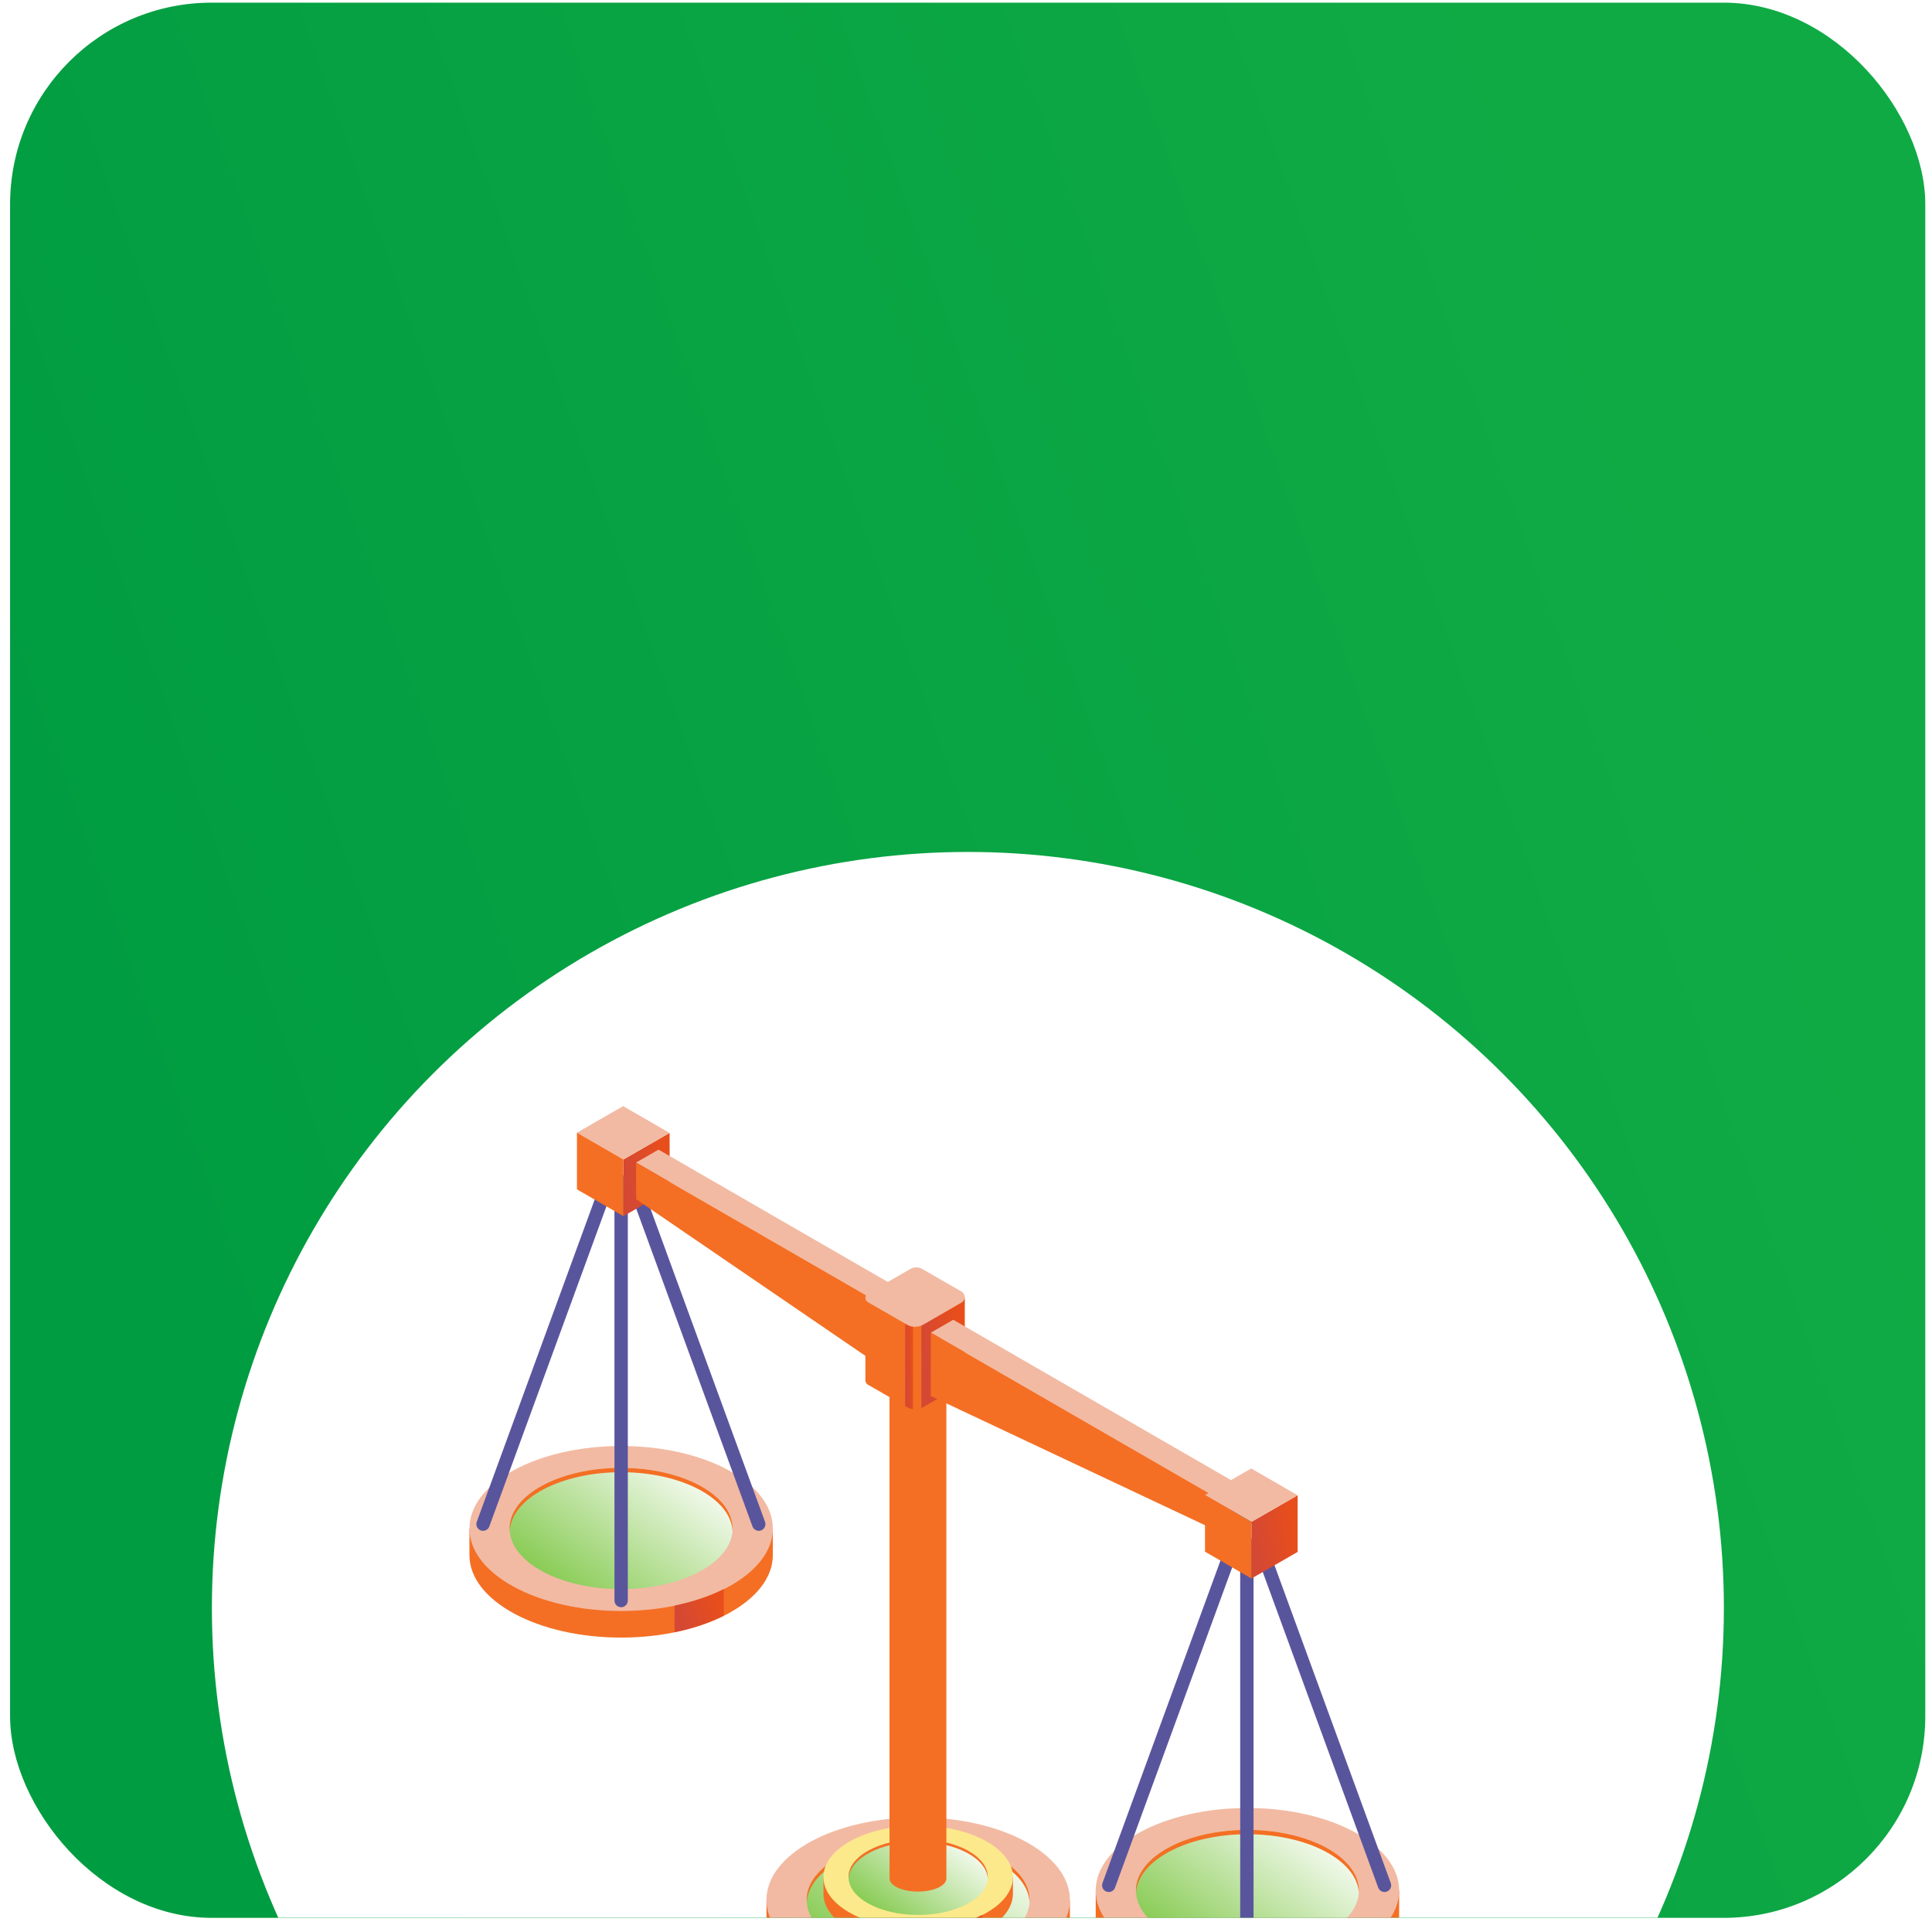 <?xml version="1.0" encoding="UTF-8"?> <svg xmlns="http://www.w3.org/2000/svg" width="115" height="115" viewBox="0 0 115 115" fill="none"><g clip-path="url(#clip0_2662_2834)"><rect x="0.6" y="0.158" width="114" height="114" rx="12" fill="url(#paint0_linear_2662_2834)"></rect><g filter="url(#filter0_dd_2662_2834)"><circle cx="57.612" cy="57.195" r="45" fill="white"></circle><path d="M27.942 52.465V54.049C27.942 56.761 31.985 58.959 36.972 58.959C41.959 58.959 46.002 56.761 46.002 54.049V52.465H27.941H27.942Z" fill="#F46F24"></path><path d="M46.003 52.465C46.003 55.177 41.96 57.376 36.973 57.376C31.985 57.376 27.943 55.177 27.943 52.465C27.943 49.754 31.985 47.556 36.973 47.556C41.96 47.556 46.003 49.754 46.003 52.465Z" fill="#F2BAA3"></path><path d="M43.082 56.074V57.658C42.237 58.081 41.247 58.416 40.153 58.64V57.056C41.247 56.831 42.237 56.496 43.082 56.074Z" fill="url(#paint1_linear_2662_2834)"></path><path d="M43.609 52.465C43.609 54.458 40.638 56.074 36.973 56.074C33.308 56.074 30.336 54.458 30.336 52.465C30.336 50.472 33.308 48.856 36.973 48.856C40.638 48.856 43.609 50.472 43.609 52.465Z" fill="url(#paint2_linear_2662_2834)"></path><path d="M36.973 49.115C33.388 49.115 30.468 50.662 30.342 52.594C30.34 52.551 30.336 52.508 30.336 52.465C30.336 50.472 33.308 48.856 36.973 48.856C40.638 48.856 43.609 50.472 43.609 52.465C43.609 52.508 43.606 52.552 43.604 52.594C43.478 50.662 40.558 49.115 36.973 49.115Z" fill="#F46F24"></path><path d="M38.211 32.046C38.136 31.84 37.907 31.735 37.701 31.809C37.495 31.884 37.389 32.113 37.465 32.319L44.79 52.343C44.849 52.504 45.002 52.604 45.164 52.604C45.209 52.604 45.255 52.597 45.301 52.58C45.507 52.505 45.613 52.276 45.538 52.07L38.212 32.046H38.211Z" fill="#59559D"></path><path d="M36.215 31.81C36.007 31.735 35.779 31.841 35.704 32.047L28.379 52.071C28.303 52.277 28.409 52.506 28.616 52.581C28.661 52.597 28.707 52.605 28.753 52.605C28.915 52.605 29.068 52.505 29.126 52.344L36.452 32.32C36.527 32.114 36.422 31.885 36.215 31.81H36.215Z" fill="#59559D"></path><path d="M36.973 31.43C36.753 31.43 36.575 31.608 36.575 31.828V56.754C36.575 56.974 36.753 57.152 36.973 57.152C37.192 57.152 37.37 56.974 37.37 56.754V31.829C37.37 31.609 37.192 31.431 36.973 31.431V31.43Z" fill="#59559D"></path><path d="M37.108 30.502V33.875L39.858 32.292V28.92L37.108 30.502Z" fill="url(#paint3_linear_2662_2834)"></path><path d="M39.857 28.92L37.107 30.502L34.342 28.907L37.092 27.325L39.857 28.92Z" fill="#F2BAA3"></path><path d="M37.107 30.501V33.874L34.342 32.278V28.906L37.107 30.501Z" fill="#F46F24"></path><path d="M45.623 74.571V76.155C45.623 78.867 49.666 81.066 54.653 81.066C59.641 81.066 63.683 78.867 63.683 76.155V74.571H45.623H45.623Z" fill="#F46F24"></path><path d="M63.684 74.571C63.684 77.282 59.641 79.481 54.654 79.481C49.667 79.481 45.624 77.282 45.624 74.571C45.624 71.859 49.667 69.661 54.654 69.661C59.641 69.661 63.684 71.86 63.684 74.571Z" fill="#F2BAA3"></path><path d="M60.762 78.179V79.763C59.918 80.186 58.927 80.521 57.833 80.745V79.161C58.927 78.936 59.918 78.602 60.762 78.179Z" fill="url(#paint4_linear_2662_2834)"></path><path d="M61.29 74.57C61.29 76.562 58.318 78.178 54.653 78.178C50.988 78.178 48.016 76.562 48.016 74.57C48.016 72.577 50.988 70.961 54.653 70.961C58.318 70.961 61.29 72.577 61.29 74.57Z" fill="url(#paint5_linear_2662_2834)"></path><path d="M54.653 71.22C51.068 71.22 48.148 72.767 48.022 74.699C48.02 74.656 48.016 74.613 48.016 74.57C48.016 72.577 50.988 70.961 54.653 70.961C58.318 70.961 61.29 72.577 61.29 74.57C61.29 74.613 61.286 74.657 61.284 74.699C61.158 72.767 58.238 71.22 54.653 71.22Z" fill="#F46F24"></path><path d="M49.014 73.215V74.205C49.014 75.898 51.539 77.271 54.653 77.271C57.767 77.271 60.293 75.898 60.293 74.205V73.215H49.014Z" fill="#F46F24"></path><path d="M60.293 73.215C60.293 74.908 57.768 76.281 54.653 76.281C51.538 76.281 49.014 74.908 49.014 73.215C49.014 71.521 51.539 70.149 54.653 70.149C57.767 70.149 60.293 71.522 60.293 73.215Z" fill="#FCE98B"></path><path d="M58.468 75.468V76.457C57.941 76.721 57.322 76.931 56.639 77.07V76.081C57.322 75.94 57.941 75.732 58.468 75.467V75.468Z" fill="url(#paint6_linear_2662_2834)"></path><path d="M58.798 73.215C58.798 74.459 56.942 75.468 54.653 75.468C52.364 75.468 50.508 74.459 50.508 73.215C50.508 71.97 52.364 70.961 54.653 70.961C56.942 70.961 58.798 71.97 58.798 73.215Z" fill="url(#paint7_linear_2662_2834)"></path><path d="M54.653 71.123C52.414 71.123 50.591 72.088 50.512 73.295C50.511 73.268 50.509 73.242 50.509 73.214C50.509 71.97 52.365 70.961 54.654 70.961C56.943 70.961 58.798 71.97 58.798 73.214C58.798 73.241 58.797 73.268 58.794 73.295C58.716 72.088 56.893 71.123 54.654 71.123H54.653Z" fill="#F46F24"></path><path d="M52.761 39.283V43.046L54.097 42.276V38.514L52.761 39.283Z" fill="#456FEC"></path><path d="M54.098 38.514L52.762 39.283L37.862 30.683L39.199 29.914L54.098 38.514Z" fill="#F2BAA3"></path><path d="M52.762 39.283V43.045L37.862 32.863V30.682L52.762 39.283Z" fill="#F46F24"></path><path d="M56.332 42.707V73.3C56.332 73.73 55.574 74.077 54.64 74.077C53.705 74.077 52.948 73.729 52.948 73.3V42.707H56.332H56.332Z" fill="#F46F24"></path><path d="M52.947 42.707C52.947 43.136 53.704 43.483 54.639 43.483C55.573 43.483 56.331 43.135 56.331 42.707C56.331 42.278 55.573 41.93 54.639 41.93C53.704 41.93 52.947 42.278 52.947 42.707Z" fill="url(#paint8_linear_2662_2834)"></path><path d="M57.314 38.812C57.29 38.788 57.263 38.767 57.232 38.749L54.899 37.408C54.676 37.279 54.402 37.279 54.179 37.408L51.878 38.736H51.511V43.643C51.511 43.745 51.561 43.848 51.663 43.907L53.982 45.24C54.284 45.414 54.656 45.414 54.957 45.24L57.233 43.928C57.358 43.855 57.421 43.729 57.421 43.602V38.687L57.315 38.813L57.314 38.812Z" fill="#F46F24"></path><path d="M54.956 40.329L57.232 39.016C57.358 38.944 57.421 38.816 57.421 38.689V43.6C57.421 43.727 57.357 43.853 57.232 43.926L54.956 45.239C54.919 45.26 54.881 45.279 54.843 45.295V40.385C54.882 40.369 54.919 40.35 54.956 40.329Z" fill="url(#paint9_linear_2662_2834)"></path><path d="M53.982 40.331L53.88 40.273V45.182L53.982 45.241C54.095 45.307 54.219 45.347 54.346 45.364V40.454C54.22 40.438 54.096 40.397 53.982 40.331Z" fill="url(#paint10_linear_2662_2834)"></path><path d="M57.232 38.362L54.899 37.021C54.676 36.892 54.402 36.892 54.18 37.021L51.662 38.473C51.461 38.59 51.461 38.88 51.662 38.996L53.982 40.33C54.283 40.504 54.655 40.504 54.956 40.33L57.232 39.017C57.484 38.872 57.484 38.508 57.232 38.362Z" fill="#F2BAA3"></path><path d="M73.171 51.067V52.953L74.508 52.184V50.298L73.171 51.067Z" fill="#456FEC"></path><path d="M74.508 50.297L73.171 51.066L55.405 40.81L56.742 40.041L74.508 50.297Z" fill="#F2BAA3"></path><path d="M73.171 51.065V52.952L55.405 44.581V40.809L73.171 51.065Z" fill="#F46F24"></path><path d="M65.222 74.013V75.597C65.222 78.309 69.264 80.507 74.252 80.507C79.239 80.507 83.282 78.309 83.282 75.597V74.013H65.221H65.222Z" fill="#F46F24"></path><path d="M83.282 74.013C83.282 76.724 79.239 78.923 74.252 78.923C69.265 78.923 65.222 76.724 65.222 74.013C65.222 71.301 69.265 69.103 74.252 69.103C79.239 69.103 83.282 71.302 83.282 74.013Z" fill="#F2BAA3"></path><path d="M80.361 77.621V79.205C79.517 79.628 78.526 79.963 77.432 80.187V78.603C78.526 78.378 79.517 78.043 80.361 77.621Z" fill="url(#paint11_linear_2662_2834)"></path><path d="M80.889 74.013C80.889 76.005 77.918 77.621 74.252 77.621C70.587 77.621 67.616 76.005 67.616 74.013C67.616 72.02 70.587 70.404 74.252 70.404C77.918 70.404 80.889 72.02 80.889 74.013Z" fill="url(#paint12_linear_2662_2834)"></path><path d="M74.252 70.664C70.667 70.664 67.748 72.21 67.622 74.143C67.619 74.099 67.616 74.057 67.616 74.013C67.616 72.021 70.587 70.405 74.252 70.405C77.918 70.405 80.889 72.021 80.889 74.013C80.889 74.057 80.886 74.1 80.883 74.143C80.757 72.21 77.838 70.664 74.252 70.664Z" fill="#F46F24"></path><path d="M82.783 73.569L75.457 53.545C75.382 53.339 75.153 53.233 74.947 53.308C74.741 53.383 74.635 53.612 74.711 53.818L82.036 73.842C82.095 74.003 82.248 74.103 82.41 74.103C82.455 74.103 82.502 74.096 82.547 74.079C82.753 74.004 82.859 73.775 82.784 73.569H82.783Z" fill="#59559D"></path><path d="M73.46 53.309C73.254 53.233 73.025 53.34 72.95 53.546L65.624 73.569C65.549 73.775 65.655 74.004 65.861 74.079C65.906 74.096 65.952 74.104 65.998 74.104C66.16 74.104 66.313 74.004 66.371 73.842L73.697 53.819C73.772 53.613 73.667 53.385 73.46 53.309Z" fill="#59559D"></path><path d="M74.218 52.928C73.999 52.928 73.821 53.106 73.821 53.326V78.252C73.821 78.472 73.999 78.65 74.218 78.65C74.438 78.65 74.616 78.472 74.616 78.252V53.326C74.616 53.106 74.438 52.928 74.218 52.928Z" fill="#59559D"></path><path d="M74.491 52.07V55.443L77.241 53.86V50.488L74.491 52.07Z" fill="url(#paint13_linear_2662_2834)"></path><path d="M77.241 50.488L74.491 52.07L71.726 50.475L74.477 48.893L77.241 50.488Z" fill="#F2BAA3"></path><path d="M74.491 52.069V55.442L71.726 53.846V50.474L74.491 52.069Z" fill="#F46F24"></path></g></g><defs><filter id="filter0_dd_2662_2834" x="-45.162" y="-13.482" width="205.548" height="205.548" color-interpolation-filters="sRGB"><feFlood flood-opacity="0" result="BackgroundImageFix"></feFlood><feColorMatrix in="SourceAlpha" type="matrix" values="0 0 0 0 0 0 0 0 0 0 0 0 0 0 0 0 0 0 127 0" result="hardAlpha"></feColorMatrix><feOffset dy="32.097"></feOffset><feGaussianBlur stdDeviation="28.887"></feGaussianBlur><feColorMatrix type="matrix" values="0 0 0 0 0.329 0 0 0 0 0.216 0 0 0 0 0.698 0 0 0 0.12 0"></feColorMatrix><feBlend mode="normal" in2="BackgroundImageFix" result="effect1_dropShadow_2662_2834"></feBlend><feColorMatrix in="SourceAlpha" type="matrix" values="0 0 0 0 0 0 0 0 0 0 0 0 0 0 0 0 0 0 127 0" result="hardAlpha"></feColorMatrix><feOffset dy="6.419"></feOffset><feGaussianBlur stdDeviation="10.431"></feGaussianBlur><feComposite in2="hardAlpha" operator="out"></feComposite><feColorMatrix type="matrix" values="0 0 0 0 0.329 0 0 0 0 0.216 0 0 0 0 0.698 0 0 0 0.03 0"></feColorMatrix><feBlend mode="normal" in2="effect1_dropShadow_2662_2834" result="effect2_dropShadow_2662_2834"></feBlend><feBlend mode="normal" in="SourceGraphic" in2="effect2_dropShadow_2662_2834" result="shape"></feBlend></filter><linearGradient id="paint0_linear_2662_2834" x1="11.54" y1="78.533" x2="105.338" y2="45.281" gradientUnits="userSpaceOnUse"><stop stop-color="#009C41"></stop><stop offset="1" stop-color="#10AA45"></stop></linearGradient><linearGradient id="paint1_linear_2662_2834" x1="40.434" y1="57.838" x2="42.765" y2="56.895" gradientUnits="userSpaceOnUse"><stop stop-color="#D44834"></stop><stop offset="1" stop-color="#E84E1B"></stop></linearGradient><linearGradient id="paint2_linear_2662_2834" x1="40.553" y1="47.568" x2="32.407" y2="58.71" gradientUnits="userSpaceOnUse"><stop stop-color="white"></stop><stop offset="1" stop-color="#6BBF2A"></stop></linearGradient><linearGradient id="paint3_linear_2662_2834" x1="37.371" y1="32.327" x2="39.824" y2="31.844" gradientUnits="userSpaceOnUse"><stop stop-color="#D44834"></stop><stop offset="1" stop-color="#E84E1B"></stop></linearGradient><linearGradient id="paint4_linear_2662_2834" x1="58.114" y1="79.943" x2="60.445" y2="79" gradientUnits="userSpaceOnUse"><stop stop-color="#D44834"></stop><stop offset="1" stop-color="#E84E1B"></stop></linearGradient><linearGradient id="paint5_linear_2662_2834" x1="58.234" y1="69.674" x2="50.087" y2="80.815" gradientUnits="userSpaceOnUse"><stop stop-color="white"></stop><stop offset="1" stop-color="#6BBF2A"></stop></linearGradient><linearGradient id="paint6_linear_2662_2834" x1="56.814" y1="76.569" x2="58.27" y2="75.981" gradientUnits="userSpaceOnUse"><stop stop-color="#D44834"></stop><stop offset="1" stop-color="#E84E1B"></stop></linearGradient><linearGradient id="paint7_linear_2662_2834" x1="56.889" y1="70.156" x2="51.802" y2="77.114" gradientUnits="userSpaceOnUse"><stop stop-color="white"></stop><stop offset="1" stop-color="#6BBF2A"></stop></linearGradient><linearGradient id="paint8_linear_2662_2834" x1="52.947" y1="42.707" x2="56.332" y2="42.707" gradientUnits="userSpaceOnUse"><stop stop-color="#9ABAED"></stop><stop offset="0.37" stop-color="#95B8ED"></stop><stop offset="0.79" stop-color="#87B4ED"></stop><stop offset="1" stop-color="#7EB1ED"></stop></linearGradient><linearGradient id="paint9_linear_2662_2834" x1="55.09" y1="43.23" x2="57.433" y2="42.906" gradientUnits="userSpaceOnUse"><stop stop-color="#D44834"></stop><stop offset="1" stop-color="#E84E1B"></stop></linearGradient><linearGradient id="paint10_linear_2662_2834" x1="53.925" y1="43.773" x2="54.356" y2="43.759" gradientUnits="userSpaceOnUse"><stop stop-color="#D44834"></stop><stop offset="1" stop-color="#E84E1B"></stop></linearGradient><linearGradient id="paint11_linear_2662_2834" x1="77.713" y1="79.385" x2="80.044" y2="78.442" gradientUnits="userSpaceOnUse"><stop stop-color="#D44834"></stop><stop offset="1" stop-color="#E84E1B"></stop></linearGradient><linearGradient id="paint12_linear_2662_2834" x1="77.832" y1="69.116" x2="69.686" y2="80.258" gradientUnits="userSpaceOnUse"><stop stop-color="white"></stop><stop offset="1" stop-color="#6BBF2A"></stop></linearGradient><linearGradient id="paint13_linear_2662_2834" x1="74.755" y1="53.895" x2="77.207" y2="53.412" gradientUnits="userSpaceOnUse"><stop stop-color="#D44834"></stop><stop offset="1" stop-color="#E84E1B"></stop></linearGradient><clipPath id="clip0_2662_2834"><rect width="114" height="114" fill="white" transform="translate(0.6 0.158)"></rect></clipPath></defs></svg> 